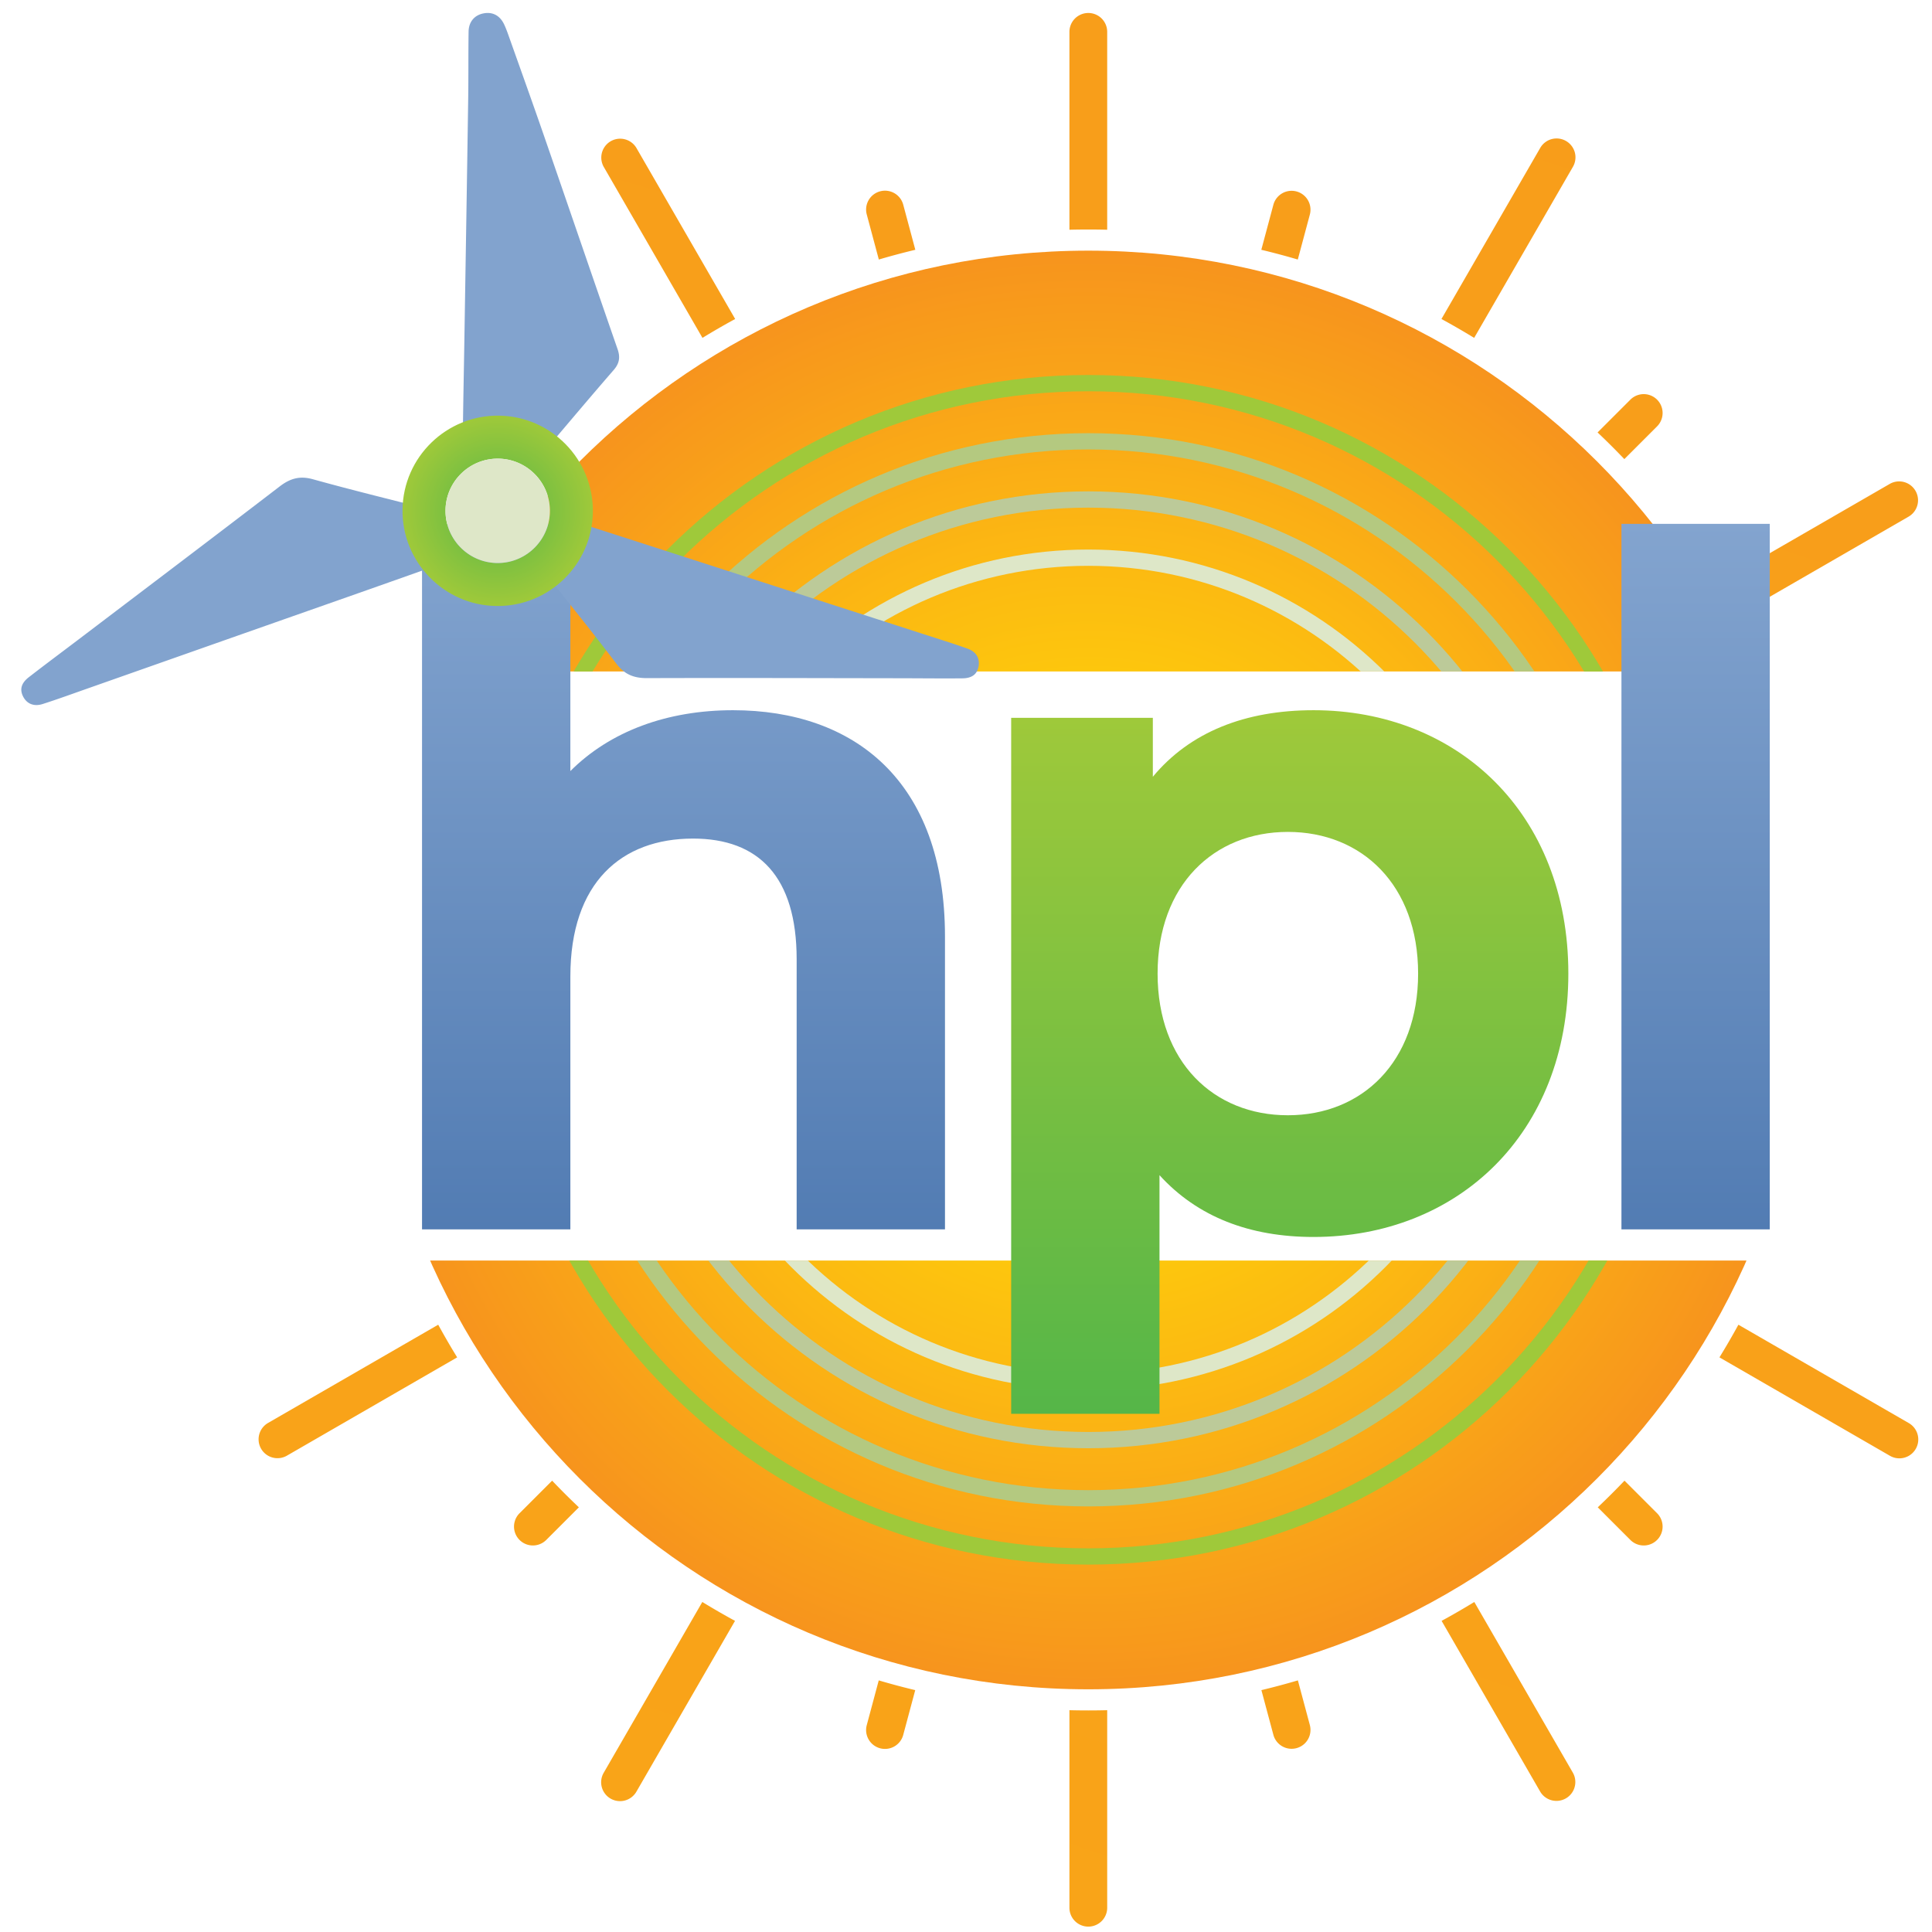 <?xml version="1.0" encoding="UTF-8"?>
<svg data-bbox="3.835 1.504 532.328 536.991" viewBox="0 0 540 540" xmlns="http://www.w3.org/2000/svg" data-type="ugc">
    <g>
        <defs>
            <radialGradient gradientUnits="userSpaceOnUse" gradientTransform="translate(-.211 .533)" r="201.201" fy="270.776" fx="304.621" cy="270.776" cx="304.621" id="1d1d67fe-ea1a-4ed6-83c9-5a72b886c7cc">
                <stop stop-color="#ffe800" offset="0"/>
                <stop stop-color="#fcb912" offset=".577"/>
                <stop stop-color="#f7941d" offset="1"/>
            </radialGradient>
            <radialGradient gradientUnits="userSpaceOnUse" r="7114.256" fy="6065.857" fx="-1559.895" cy="6065.857" cx="-1559.895" id="ac090f47-4a7e-43d5-bbdc-f46e80b0ee1b">
                <stop stop-color="#ffe800" offset="0"/>
                <stop stop-color="#fcb912" offset=".577"/>
                <stop stop-color="#f7941d" offset="1"/>
            </radialGradient>
            <radialGradient gradientUnits="userSpaceOnUse" gradientTransform="scale(-1 1)rotate(-.766 -4.989 -295046.184)" r="26.604" fy="112.501" fx="-4083.262" cy="112.501" cx="-4083.262" id="6084cf93-138d-463b-8438-b64af8337ef8">
                <stop stop-color="#55b648" offset="0"/>
                <stop stop-color="#9fc93a" offset="1"/>
            </radialGradient>
            <linearGradient gradientUnits="userSpaceOnUse" y2="144.296" x2="304.186" y1="341.488" x1="304.186" id="bdf465ee-2739-4dc0-b50b-69f1cc8e4e66">
                <stop stop-color="#527cb3" offset="0"/>
                <stop stop-color="#83a4cf" offset="1"/>
            </linearGradient>
            <linearGradient gradientUnits="userSpaceOnUse" y2="196.385" x2="358.37" y1="393.045" x1="358.37" id="1d3c08bd-22cb-4cdc-9036-d1e3885c4d5c">
                <stop stop-color="#55b648" offset="0"/>
                <stop stop-color="#9fc93a" offset="1"/>
            </linearGradient>
            <clipPath id="0be0d77c-173b-42e7-a43e-77b4dd9921ab">
                <path d="M487.16 187.674H121.213V70.057H487.16zm.998 164.651H120.214v119.839h367.944z"/>
            </clipPath>
            <filter filterUnits="userSpaceOnUse" height="393.662" width="490.821" y="1.505" x="3.836" id="8bf7287b-d5a7-4b2b-8c2c-3feaa0078fbf">
                <feOffset dy="2.122" dx="2.122"/>
                <feGaussianBlur result="blur"/>
                <feFlood flood-opacity=".15" flood-color="#000000"/>
                <feComposite operator="in" in2="blur"/>
                <feComposite in="SourceGraphic"/>
            </filter>
        </defs>
        <g clip-path="url(#0be0d77c-173b-42e7-a43e-77b4dd9921ab)">
            <path fill="url(#1d1d67fe-ea1a-4ed6-83c9-5a72b886c7cc)" d="M505.24 271.11c0 111.04-90.015 201.054-201.054 201.054-111.04 0-201.054-90.015-201.054-201.054 0-111.04 90.015-201.054 201.054-201.054 111.04 0 201.054 90.015 201.054 201.054"/>
            <path stroke="#9fc93a" fill="none" stroke-miterlimit="10" stroke-width="4.548" d="M468.161 271.062c0 90.56-73.414 163.975-163.975 163.975s-163.975-73.414-163.975-163.975 73.414-163.975 163.975-163.975 163.975 73.414 163.975 163.975z"/>
            <path fill="none" stroke-miterlimit="10" stroke-width="4.548" stroke="#b4c980" d="M451.899 271.062c0 81.58-66.133 147.713-147.713 147.713s-147.713-66.133-147.713-147.713 66.133-147.713 147.713-147.713 147.713 66.133 147.713 147.713z"/>
            <path fill="none" stroke-miterlimit="10" stroke-width="4.548" stroke="#bcca99" d="M435.637 271.062c0 72.598-58.853 131.451-131.451 131.451S172.735 343.66 172.735 271.062s58.853-131.451 131.451-131.451 131.451 58.853 131.451 131.451z"/>
            <path fill="none" stroke-miterlimit="10" stroke-width="4.548" stroke="#dee7c8" d="M419.375 271.062c0 63.617-51.572 115.189-115.189 115.189s-115.189-51.572-115.189-115.189 51.572-115.189 115.189-115.189 115.189 51.572 115.189 115.189z"/>
        </g>
        <path d="M362.739 72.539a204 204 0 0 0-10.198-2.722l3.37-12.575a5.277 5.277 0 1 1 10.195 2.733l-3.367 12.565Zm76.903-25.922a5.277 5.277 0 0 0-1.932-7.209 5.275 5.275 0 0 0-7.209 1.932l-27.61 47.821a208 208 0 0 1 9.141 5.277zm-261.77-5.278a5.278 5.278 0 0 0-9.141 5.277l27.61 47.821a207 207 0 0 1 9.141-5.277zm74.583 15.869a5.276 5.276 0 0 0-6.463-3.732 5.276 5.276 0 0 0-3.732 6.463l3.376 12.6a204 204 0 0 1 10.198-2.722l-3.378-12.609Zm57.009 7.005V8.908a5.278 5.278 0 1 0-10.556 0v55.306a211 211 0 0 1 10.556 0Zm224.06 80.15a5.278 5.278 0 0 0-5.277-9.141l-47.698 27.539a207 207 0 0 1 5.302 9.127zm-79.52-16.04 9.182-9.182a5.278 5.278 0 0 0-7.464-7.464l-9.195 9.195a210 210 0 0 1 4.004 3.893 208 208 0 0 1 3.473 3.558M74.849 397.762a5.278 5.278 0 0 0 5.277 9.141l47.655-27.514a207 207 0 0 1-5.298-9.129l-47.634 27.501Zm281.062 87.12a5.277 5.277 0 1 0 10.195-2.733l-3.343-12.476a205 205 0 0 1-10.197 2.723zm74.59 15.903a5.278 5.278 0 0 0 9.141-5.277l-27.569-47.75a207 207 0 0 1-9.14 5.279zm-261.77-5.277a5.277 5.277 0 1 0 9.141 5.277l27.568-47.749a207 207 0 0 1-9.14-5.279l-27.569 47.75Zm73.529-13.322a5.277 5.277 0 0 0 3.732 6.463 5.276 5.276 0 0 0 6.463-3.732l3.354-12.519q-5.13-1.23-10.197-2.723zm291.264-84.424-47.634-27.501a208 208 0 0 1-5.298 9.129l47.655 27.514a5.277 5.277 0 1 0 5.277-9.141Zm-86.948 23.54 9.146 9.146a5.278 5.278 0 0 0 7.464-7.464l-9.135-9.135a203 203 0 0 1-7.475 7.454Zm-292.254-7.454-9.135 9.135a5.278 5.278 0 0 0 7.464 7.464l9.145-9.145a208 208 0 0 1-3.955-3.847 210 210 0 0 1-3.52-3.607Zm144.587 64.159v55.21c0 2.915 2.362 5.278 5.278 5.278s5.278-2.363 5.278-5.278v-55.21a211 211 0 0 1-10.556 0" fill="url(#ac090f47-4a7e-43d5-bbdc-f46e80b0ee1b)"/>
        <g filter="url(#8bf7287b-d5a7-4b2b-8c2c-3feaa0078fbf)">
            <path d="M451.077 144.296h41.458v197.192h-41.458zM262.003 259.635v81.853h-41.458v-75.475c0-23.12-10.63-33.751-28.967-33.751-19.932 0-34.283 12.225-34.283 38.535v70.691h-41.458V144.296h41.458v69.097c11.162-11.162 27.107-17.008 45.444-17.008 33.751 0 59.264 19.666 59.264 63.25" fill="url(#bdf465ee-2739-4dc0-b50b-69f1cc8e4e66)"/>
            <path d="M436.236 269.999c0 44.913-31.093 73.615-71.223 73.615-17.806 0-32.422-5.581-43.053-17.274v66.705h-41.458V198.511H320.1v16.477c10.364-12.491 25.778-18.603 44.913-18.603 40.129 0 71.223 28.702 71.223 73.614m-41.989 0c0-24.715-15.68-39.598-36.409-39.598s-36.409 14.882-36.409 39.598 15.68 39.598 36.409 39.598 36.409-14.883 36.409-39.598" fill="url(#1d3c08bd-22cb-4cdc-9036-d1e3885c4d5c)"/>
            <path d="M127.251 118.815c.093-8.455.276-16.911.413-25.365.367-22.645.742-45.288 1.076-67.931.093-6.265.018-12.535.111-18.801.041-2.735 1.626-4.567 4.067-5.078 2.605-.543 4.699.545 5.897 3.117.426.917.788 1.866 1.124 2.818 3.338 9.404 6.715 18.796 9.978 28.227 6.881 19.879 13.673 39.785 20.576 59.656.797 2.293.509 4.003-1.101 5.855-6.407 7.377-12.696 14.86-19.019 22.312-.483.57-.955 1.156-1.428 1.746a21.43 21.43 0 0 0-11.874-6.865 21.4 21.4 0 0 0-9.821.308Zm21.934 37.933c.108.121.218.241.317.366 6.913 8.737 13.929 17.401 20.661 26.28 2.296 3.029 4.921 4.033 8.584 4.021 23.376-.082 46.752.002 70.129.033 6.002.007 12.004.085 18.008.028 2.749-.029 4.164-1.232 4.524-3.444.349-2.164-.676-3.998-3.098-4.861-4.059-1.448-8.183-2.721-12.285-4.048-16.918-5.466-33.838-10.917-50.756-16.383-15.419-4.98-30.831-9.987-46.265-14.916-.065-.021-.12-.044-.181-.065-1.098 5.755-4.773 10.426-9.638 12.988Zm-31.022-16.434c-.159-.031-.32-.059-.474-.098-10.793-2.762-21.624-5.404-32.36-8.389-3.662-1.019-6.358-.227-9.266 2.002-18.547 14.229-37.195 28.324-55.812 42.463-4.779 3.631-9.601 7.205-14.344 10.888-2.169 1.689-2.566 3.503-1.513 5.481 1.033 1.933 2.96 2.771 5.41 1.99 4.106-1.307 8.159-2.793 12.226-4.223 16.771-5.902 33.535-11.816 50.306-17.718 15.284-5.38 30.579-10.735 45.844-16.164.065-.023.122-.038.183-.058-2.613-5.243-2.519-11.187-.202-16.172Z" fill="#82a3ce"/>
            <path d="M137.181 126.067c8.044.108 14.501 6.74 14.394 14.784-.108 8.044-6.739 14.501-14.784 14.394-8.044-.108-14.501-6.739-14.394-14.784s6.74-14.501 14.784-14.394m.161-12.013c-14.668-.196-26.761 11.578-26.958 26.246s11.578 26.761 26.246 26.958 26.761-11.578 26.958-26.246-11.578-26.761-26.246-26.958" fill="url(#6084cf93-138d-463b-8438-b64af8337ef8)"/>
            <path d="M136.731 126.068c8.044-.141 14.702 6.289 14.843 14.333s-6.289 14.702-14.333 14.843-14.702-6.289-14.843-14.333 6.289-14.702 14.333-14.843" fill="#dee7c8"/>
        </g>
    </g>
</svg>
